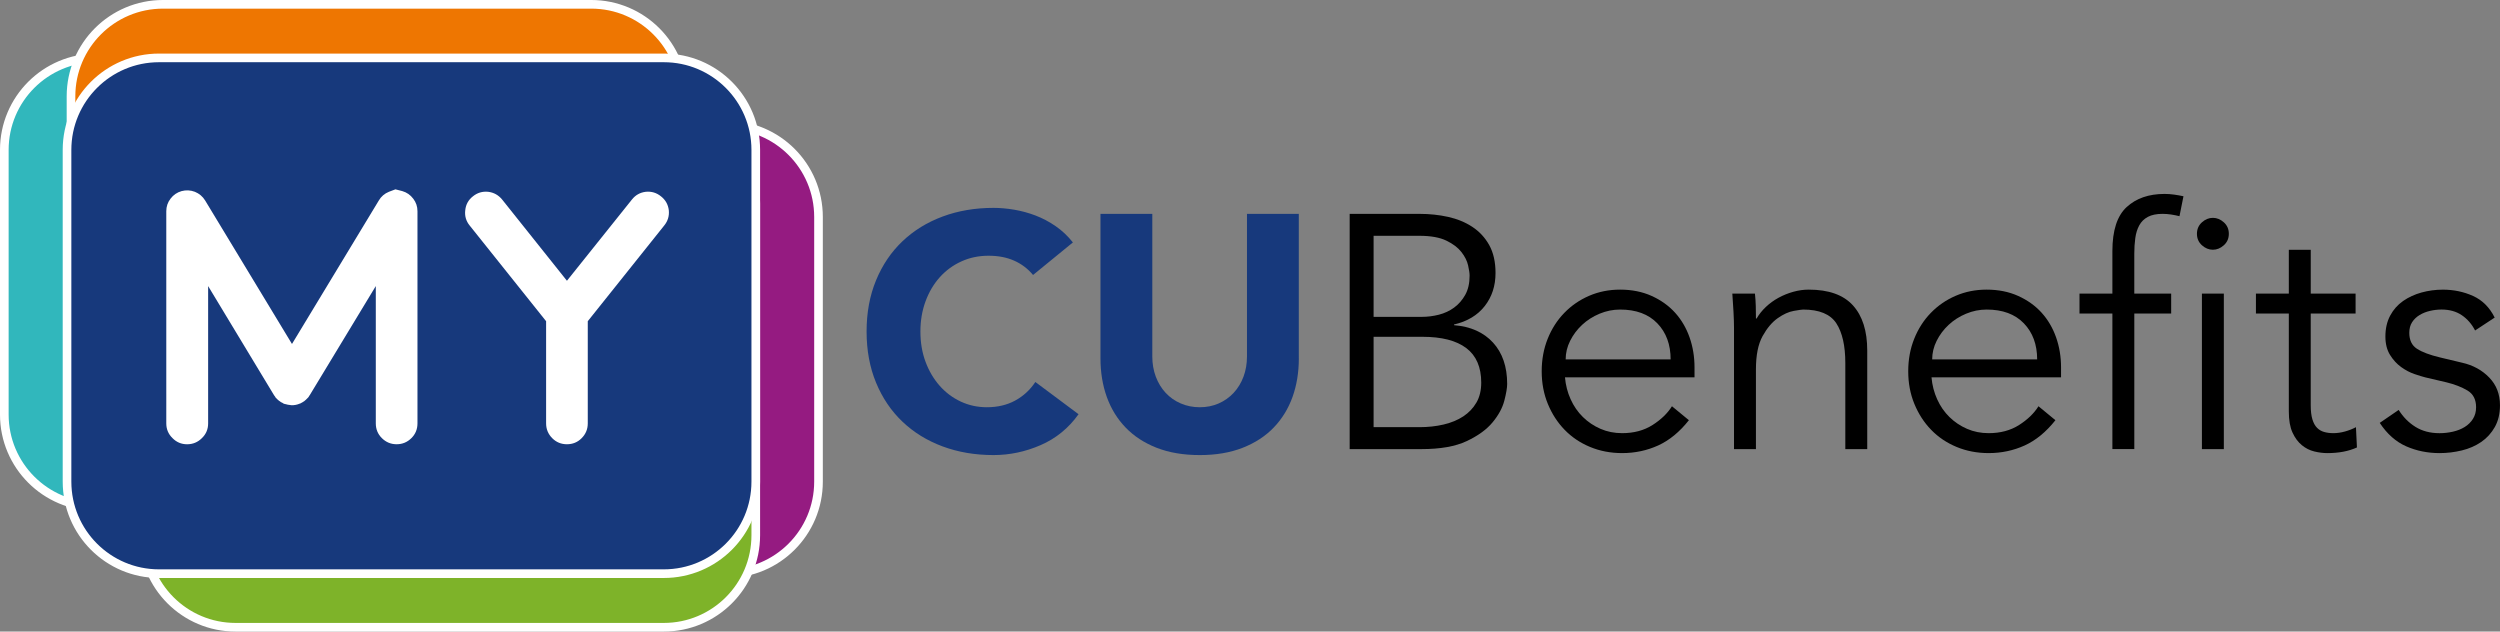 <?xml version="1.0" encoding="utf-8"?>
<!-- Generator: Adobe Illustrator 26.0.3, SVG Export Plug-In . SVG Version: 6.00 Build 0)  -->
<svg version="1.2" baseProfile="tiny" id="Layer_1" xmlns="http://www.w3.org/2000/svg" xmlns:xlink="http://www.w3.org/1999/xlink"
	 x="0px" y="0px" viewBox="0 0 162.28 40.996" overflow="visible" xml:space="preserve">
<rect x="0" y="0" width="162.28" height="40.996" fill="#808080" stroke="none"/>
<g>
	<path fill="#951B81" d="M47.159,37.238H14.396c-3.299,0-5.973-2.674-5.973-5.973l0-17.182c0-3.299,2.674-5.972,5.973-5.972h32.763
		c3.299,0,5.972,2.674,5.972,5.972v17.182C53.131,34.564,50.458,37.238,47.159,37.238L47.159,37.238z"/>
	<path fill="none" stroke="#FFFFFF" stroke-width="0.561" stroke-miterlimit="10" d="M47.159,37.238H14.396
		c-3.299,0-5.973-2.674-5.973-5.973l0-17.182c0-3.299,2.674-5.972,5.973-5.972h32.763c3.299,0,5.972,2.674,5.972,5.972v17.182
		C53.131,34.564,50.458,37.238,47.159,37.238L47.159,37.238z"/>
	<path fill="#7EB329" d="M43.087,40.716H15.291c-3.298,0-5.972-2.674-5.972-5.973V13.208c0-3.299,2.674-5.972,5.972-5.972h27.796
		c3.299,0,5.972,2.674,5.972,5.973v21.535C49.06,38.042,46.386,40.716,43.087,40.716L43.087,40.716z"/>
	<path fill="none" stroke="#FFFFFF" stroke-width="0.561" stroke-miterlimit="10" d="M43.087,40.716H15.291
		c-3.298,0-5.972-2.674-5.972-5.973V13.208c0-3.299,2.674-5.972,5.972-5.972h27.796c3.299,0,5.972,2.674,5.972,5.973v21.535
		C49.06,38.042,46.386,40.716,43.087,40.716L43.087,40.716z"/>
	<path fill="#31B7BC" d="M39.016,32.885H6.253c-3.299,0-5.973-2.674-5.973-5.973l0-17.182c0-3.298,2.674-5.972,5.973-5.972h32.763
		c3.299,0,5.973,2.674,5.973,5.972v17.182C44.988,30.211,42.314,32.885,39.016,32.885L39.016,32.885z"/>
	<path fill="none" stroke="#FFFFFF" stroke-width="0.561" stroke-miterlimit="10" d="M39.016,32.885H6.253
		c-3.299,0-5.973-2.674-5.973-5.973l0-17.182c0-3.298,2.674-5.972,5.973-5.972h32.763c3.299,0,5.973,2.674,5.973,5.972v17.182
		C44.988,30.211,42.314,32.885,39.016,32.885L39.016,32.885z"/>
	<path fill="#EE7601" d="M38.377,33.76H10.581c-3.299,0-5.973-2.674-5.972-5.972V6.253c0-3.299,2.674-5.973,5.973-5.973h27.796
		c3.299,0,5.973,2.674,5.973,5.973v21.535C44.35,31.086,41.675,33.76,38.377,33.76L38.377,33.76z"/>
	<path fill="none" stroke="#FFFFFF" stroke-width="0.561" stroke-miterlimit="10" d="M38.377,33.76H10.581
		c-3.299,0-5.973-2.674-5.972-5.972V6.253c0-3.299,2.674-5.973,5.973-5.973h27.796c3.299,0,5.973,2.674,5.973,5.973v21.535
		C44.35,31.086,41.675,33.76,38.377,33.76L38.377,33.76z"/>
	<path fill="#17397C" d="M67.057,17.85c-0.331-0.402-0.737-0.712-1.219-0.927C65.357,16.708,64.8,16.6,64.167,16.6
		c-0.633,0-1.218,0.122-1.758,0.367c-0.539,0.244-1.007,0.586-1.402,1.024c-0.395,0.439-0.704,0.96-0.927,1.564
		c-0.223,0.604-0.334,1.258-0.334,1.962c0,0.719,0.111,1.377,0.334,1.973c0.223,0.597,0.529,1.114,0.917,1.553
		c0.388,0.439,0.845,0.78,1.369,1.025c0.525,0.245,1.09,0.367,1.693,0.367c0.69,0,1.301-0.143,1.833-0.431
		c0.532-0.288,0.97-0.69,1.315-1.208l2.804,2.092c-0.647,0.906-1.467,1.574-2.459,2.005c-0.992,0.432-2.013,0.647-3.062,0.647
		c-1.194,0-2.294-0.187-3.3-0.561c-1.007-0.374-1.876-0.909-2.61-1.607c-0.733-0.697-1.304-1.542-1.714-2.534
		c-0.41-0.992-0.614-2.099-0.614-3.321c0-1.222,0.205-2.329,0.614-3.321c0.41-0.992,0.981-1.837,1.714-2.534
		c0.733-0.697,1.603-1.233,2.61-1.607c1.006-0.373,2.106-0.561,3.3-0.561c0.431,0,0.88,0.04,1.348,0.119
		c0.467,0.079,0.927,0.205,1.38,0.377c0.453,0.173,0.888,0.403,1.305,0.69c0.417,0.288,0.791,0.64,1.121,1.057L67.057,17.85
		L67.057,17.85z"/>
	<path fill="#17397C" d="M84.31,23.264c0,0.906-0.137,1.74-0.409,2.502c-0.274,0.762-0.68,1.423-1.219,1.984
		c-0.539,0.561-1.211,1-2.017,1.316c-0.805,0.316-1.733,0.474-2.782,0.474c-1.064,0-1.998-0.158-2.804-0.474
		c-0.805-0.316-1.477-0.755-2.016-1.316c-0.539-0.561-0.945-1.222-1.219-1.984c-0.273-0.762-0.41-1.596-0.41-2.502v-9.381h3.364
		v9.252c0,0.475,0.076,0.913,0.227,1.316c0.151,0.402,0.363,0.751,0.636,1.046c0.273,0.295,0.6,0.525,0.981,0.69
		c0.38,0.165,0.794,0.248,1.24,0.248c0.445,0,0.855-0.083,1.229-0.248c0.374-0.165,0.697-0.395,0.971-0.69
		c0.273-0.294,0.485-0.643,0.636-1.046c0.151-0.403,0.226-0.841,0.226-1.316v-9.252h3.364V23.264L84.31,23.264z"/>
	<path d="M87.61,13.883h4.551c0.632,0,1.242,0.064,1.832,0.194c0.59,0.13,1.116,0.345,1.576,0.647c0.46,0.302,0.827,0.697,1.1,1.186
		c0.272,0.489,0.409,1.093,0.409,1.812c0,0.834-0.234,1.549-0.701,2.146c-0.467,0.597-1.132,0.996-1.995,1.197v0.043
		c1.079,0.086,1.924,0.464,2.535,1.132c0.611,0.669,0.917,1.564,0.917,2.685c0,0.244-0.061,0.604-0.183,1.078
		c-0.122,0.474-0.377,0.945-0.765,1.413c-0.388,0.468-0.949,0.874-1.682,1.219c-0.733,0.345-1.712,0.518-2.934,0.518H87.61V13.883
		L87.61,13.883z M89.163,20.568h3.126c0.374,0,0.744-0.047,1.111-0.14c0.367-0.094,0.699-0.248,0.993-0.464
		c0.293-0.216,0.535-0.492,0.721-0.83c0.188-0.338,0.281-0.751,0.281-1.24c0-0.158-0.032-0.381-0.098-0.668
		c-0.064-0.287-0.208-0.575-0.431-0.863c-0.223-0.287-0.55-0.536-0.981-0.744c-0.431-0.208-1.015-0.313-1.746-0.313h-2.976V20.568
		L89.163,20.568z M89.163,27.728h2.976c0.561,0,1.085-0.057,1.574-0.173c0.489-0.115,0.913-0.291,1.273-0.528
		c0.359-0.237,0.643-0.536,0.851-0.895c0.209-0.359,0.313-0.79,0.313-1.294c0-1.006-0.324-1.754-0.97-2.243
		c-0.648-0.489-1.597-0.733-2.847-0.733h-3.17V27.728L89.163,27.728z"/>
	<path d="M101.586,24.493c0.043,0.503,0.165,0.978,0.367,1.424c0.201,0.446,0.467,0.83,0.798,1.154
		c0.33,0.323,0.711,0.579,1.143,0.766c0.431,0.187,0.898,0.28,1.402,0.28c0.762,0,1.419-0.176,1.973-0.528
		c0.553-0.352,0.974-0.758,1.261-1.219l1.1,0.906c-0.603,0.762-1.269,1.308-1.995,1.639c-0.726,0.33-1.507,0.496-2.34,0.496
		c-0.748,0-1.442-0.133-2.081-0.399c-0.64-0.266-1.19-0.636-1.65-1.111c-0.461-0.474-0.824-1.035-1.09-1.682
		c-0.266-0.647-0.399-1.351-0.399-2.114c0-0.762,0.129-1.466,0.388-2.113c0.259-0.647,0.618-1.208,1.079-1.682
		c0.46-0.474,0.999-0.845,1.617-1.111c0.618-0.266,1.287-0.399,2.005-0.399c0.762,0,1.445,0.137,2.049,0.41
		c0.604,0.274,1.111,0.636,1.521,1.089c0.409,0.453,0.722,0.985,0.938,1.596c0.215,0.611,0.323,1.262,0.323,1.952v0.647H101.586
		L101.586,24.493z M108.444,23.329c0-0.963-0.287-1.743-0.862-2.34c-0.575-0.597-1.38-0.895-2.416-0.895
		c-0.46,0-0.905,0.09-1.337,0.27c-0.431,0.18-0.808,0.421-1.132,0.723c-0.323,0.302-0.582,0.647-0.776,1.035
		c-0.194,0.388-0.291,0.791-0.291,1.208H108.444L108.444,23.329z"/>
	<path d="M113.917,19.058c0.029,0.274,0.047,0.543,0.054,0.809c0.007,0.266,0.011,0.536,0.011,0.809h0.043
		c0.158-0.273,0.359-0.525,0.604-0.755c0.244-0.23,0.517-0.428,0.819-0.593c0.303-0.165,0.622-0.294,0.96-0.388
		c0.338-0.094,0.672-0.14,1.002-0.14c1.294,0,2.251,0.341,2.869,1.025c0.618,0.683,0.927,1.657,0.927,2.922v6.405h-1.423v-5.586
		c0-1.121-0.194-1.98-0.582-2.577c-0.389-0.597-1.108-0.895-2.157-0.895c-0.073,0-0.274,0.029-0.604,0.086
		c-0.331,0.058-0.679,0.216-1.046,0.474c-0.367,0.259-0.694,0.647-0.982,1.165c-0.287,0.518-0.431,1.237-0.431,2.157v5.176h-1.423
		V21.28c0-0.273-0.011-0.618-0.033-1.035c-0.021-0.417-0.047-0.812-0.076-1.186H113.917L113.917,19.058z"/>
	<path d="M125.378,24.493c0.044,0.503,0.165,0.978,0.367,1.424c0.201,0.446,0.467,0.83,0.798,1.154
		c0.33,0.323,0.711,0.579,1.143,0.766c0.431,0.187,0.898,0.28,1.402,0.28c0.762,0,1.419-0.176,1.973-0.528
		c0.553-0.352,0.974-0.758,1.261-1.219l1.1,0.906c-0.603,0.762-1.269,1.308-1.995,1.639c-0.727,0.33-1.507,0.496-2.34,0.496
		c-0.748,0-1.442-0.133-2.081-0.399c-0.64-0.266-1.19-0.636-1.65-1.111c-0.461-0.474-0.824-1.035-1.09-1.682
		c-0.266-0.647-0.399-1.351-0.399-2.114c0-0.762,0.129-1.466,0.388-2.113c0.259-0.647,0.618-1.208,1.079-1.682
		c0.46-0.474,0.999-0.845,1.617-1.111c0.618-0.266,1.287-0.399,2.005-0.399c0.762,0,1.445,0.137,2.049,0.41
		c0.604,0.274,1.111,0.636,1.521,1.089c0.409,0.453,0.722,0.985,0.938,1.596c0.215,0.611,0.323,1.262,0.323,1.952v0.647H125.378
		L125.378,24.493z M132.236,23.329c0-0.963-0.287-1.743-0.862-2.34c-0.575-0.597-1.38-0.895-2.416-0.895
		c-0.46,0-0.905,0.09-1.337,0.27c-0.431,0.18-0.808,0.421-1.132,0.723c-0.323,0.302-0.582,0.647-0.776,1.035
		c-0.194,0.388-0.291,0.791-0.291,1.208H132.236L132.236,23.329z"/>
	<path d="M140.936,20.352h-2.394v8.799h-1.423v-8.799h-2.135v-1.294h2.135v-2.76c0-1.337,0.309-2.289,0.927-2.858
		c0.618-0.568,1.438-0.852,2.458-0.852c0.202,0,0.406,0.014,0.615,0.043c0.208,0.029,0.413,0.065,0.614,0.108l-0.258,1.294
		c-0.173-0.043-0.353-0.079-0.539-0.108c-0.187-0.029-0.374-0.043-0.561-0.043c-0.388,0-0.704,0.064-0.949,0.194
		c-0.245,0.13-0.432,0.313-0.561,0.55c-0.13,0.237-0.216,0.514-0.259,0.83c-0.044,0.317-0.065,0.655-0.065,1.014v2.588h2.394V20.352
		L140.936,20.352z"/>
	<path d="M144.678,15.176c0,0.302-0.108,0.55-0.324,0.744c-0.215,0.194-0.453,0.291-0.711,0.291c-0.259,0-0.497-0.097-0.712-0.291
		c-0.215-0.194-0.323-0.442-0.323-0.744c0-0.302,0.108-0.549,0.323-0.744c0.215-0.194,0.453-0.291,0.712-0.291
		c0.258,0,0.496,0.097,0.711,0.291C144.57,14.627,144.678,14.874,144.678,15.176L144.678,15.176z M144.354,29.152h-1.423V19.058
		h1.423V29.152L144.354,29.152z"/>
	<path d="M152.905,20.352h-2.911v5.952c0,0.374,0.036,0.679,0.108,0.917c0.072,0.237,0.173,0.421,0.303,0.55
		c0.129,0.13,0.283,0.22,0.464,0.27c0.18,0.051,0.377,0.076,0.593,0.076c0.245,0,0.496-0.036,0.755-0.108
		c0.259-0.072,0.496-0.165,0.712-0.28l0.064,1.316c-0.532,0.244-1.172,0.367-1.919,0.367c-0.273,0-0.558-0.036-0.852-0.108
		c-0.295-0.072-0.565-0.208-0.809-0.41c-0.244-0.201-0.446-0.474-0.603-0.819c-0.159-0.345-0.238-0.798-0.238-1.359v-6.362h-2.135
		v-1.294h2.135v-2.847h1.423v2.847h2.911V20.352L152.905,20.352z"/>
	<path d="M160.663,21.452c-0.216-0.417-0.503-0.747-0.863-0.992c-0.36-0.244-0.798-0.367-1.316-0.367
		c-0.245,0-0.492,0.029-0.743,0.086c-0.252,0.058-0.478,0.148-0.68,0.27c-0.202,0.122-0.363,0.277-0.485,0.464
		c-0.122,0.187-0.184,0.417-0.184,0.69c0,0.475,0.165,0.819,0.496,1.035c0.331,0.215,0.827,0.403,1.488,0.561l1.445,0.345
		c0.704,0.159,1.29,0.478,1.758,0.96c0.467,0.482,0.7,1.082,0.7,1.801c0,0.547-0.112,1.018-0.334,1.413
		c-0.223,0.396-0.517,0.719-0.884,0.971c-0.367,0.252-0.787,0.435-1.261,0.55c-0.475,0.115-0.956,0.173-1.445,0.173
		c-0.776,0-1.499-0.148-2.167-0.442c-0.668-0.295-1.24-0.801-1.714-1.52l1.229-0.841c0.287,0.46,0.65,0.827,1.089,1.1
		c0.439,0.274,0.96,0.41,1.564,0.41c0.287,0,0.575-0.032,0.863-0.097c0.288-0.065,0.542-0.165,0.765-0.302
		c0.223-0.137,0.403-0.312,0.539-0.528c0.137-0.216,0.205-0.467,0.205-0.755c0-0.503-0.186-0.866-0.561-1.089
		c-0.374-0.223-0.827-0.399-1.358-0.529l-1.38-0.323c-0.173-0.043-0.406-0.115-0.701-0.215c-0.295-0.101-0.583-0.251-0.863-0.453
		c-0.28-0.201-0.521-0.464-0.722-0.787c-0.202-0.324-0.302-0.722-0.302-1.197c0-0.518,0.104-0.971,0.312-1.359
		c0.208-0.388,0.488-0.704,0.841-0.949c0.352-0.244,0.751-0.427,1.197-0.55c0.445-0.122,0.905-0.183,1.38-0.183
		c0.704,0,1.359,0.137,1.962,0.41c0.604,0.274,1.071,0.741,1.402,1.402L160.663,21.452L160.663,21.452z"/>
	<path fill="#17397C" d="M43.087,37.238H10.324c-3.299,0-5.973-2.674-5.973-5.973V9.73c0-3.298,2.674-5.972,5.973-5.972h32.763
		c3.299,0,5.972,2.674,5.972,5.972v21.535C49.06,34.564,46.386,37.238,43.087,37.238L43.087,37.238z"/>
	<path fill="none" stroke="#FFFFFF" stroke-width="0.561" stroke-miterlimit="10" d="M43.087,37.238H10.324
		c-3.299,0-5.973-2.674-5.973-5.973V9.73c0-3.298,2.674-5.972,5.973-5.972h32.763c3.299,0,5.972,2.674,5.972,5.972v21.535
		C49.06,34.564,46.386,37.238,43.087,37.238L43.087,37.238z"/>
	<path fill="#FFFFFF" d="M26.113,12.404c0.29,0.084,0.527,0.248,0.711,0.493c0.183,0.237,0.275,0.508,0.275,0.814v13.774
		c0,0.374-0.13,0.691-0.39,0.951c-0.267,0.267-0.588,0.401-0.963,0.401c-0.374,0-0.695-0.134-0.962-0.401
		c-0.26-0.26-0.39-0.577-0.39-0.951v-8.916l-4.274,7.059v0.011l-0.011,0.011l-0.011,0.011l-0.011,0.011
		c-0.023,0.038-0.038,0.065-0.046,0.08L20.005,25.8c-0.031,0.031-0.05,0.05-0.057,0.057c-0.008,0.008-0.023,0.023-0.046,0.046
		c-0.023,0.023-0.038,0.038-0.046,0.046c-0.015,0.015-0.038,0.034-0.069,0.057l-0.034,0.034c-0.023,0.015-0.05,0.031-0.08,0.046
		c0,0.008-0.004,0.011-0.011,0.011l-0.011,0.011h-0.011c-0.015,0.015-0.042,0.031-0.08,0.046c-0.031,0.015-0.042,0.023-0.034,0.023
		c-0.008,0-0.031,0.008-0.069,0.023c-0.176,0.076-0.359,0.111-0.55,0.103h-0.023c0.015,0,0-0.004-0.046-0.011
		c-0.099-0.008-0.199-0.027-0.298-0.057c-0.038-0.008-0.053-0.011-0.046-0.011c0.015,0.008,0,0.004-0.046-0.011
		c-0.038-0.015-0.065-0.027-0.08-0.034c0.008,0,0-0.008-0.023-0.023c-0.038-0.015-0.069-0.031-0.092-0.046H18.24l-0.011-0.011
		l-0.011-0.011c-0.031-0.015-0.057-0.034-0.08-0.057c0,0.008-0.011,0-0.034-0.023c-0.031-0.023-0.053-0.042-0.069-0.057
		c-0.008-0.008-0.023-0.023-0.046-0.046c-0.023-0.023-0.038-0.038-0.046-0.046c-0.008-0.015-0.027-0.034-0.057-0.057
		c-0.015-0.023-0.023-0.038-0.023-0.046c-0.015-0.015-0.034-0.042-0.057-0.08l-0.011-0.011c0-0.008-0.004-0.011-0.011-0.011V25.64
		c0-0.008-0.004-0.011-0.011-0.011l-4.263-7.059v8.916c0,0.374-0.134,0.691-0.401,0.951c-0.267,0.267-0.588,0.401-0.963,0.401
		c-0.374,0-0.691-0.134-0.951-0.401c-0.267-0.26-0.401-0.577-0.401-0.951V13.711c0-0.305,0.092-0.577,0.275-0.814
		c0.183-0.244,0.424-0.409,0.722-0.493c0.29-0.076,0.577-0.061,0.859,0.046c0.283,0.115,0.504,0.302,0.665,0.562l5.638,9.316
		l5.638-9.316c0.153-0.26,0.37-0.447,0.653-0.562c0.283-0.107,0.424-0.16,0.424-0.16S25.815,12.328,26.113,12.404L26.113,12.404z"/>
	<path fill="#FFFFFF" d="M42.909,12.748c0.29,0.229,0.458,0.527,0.504,0.894c0.038,0.374-0.061,0.706-0.298,0.997l-4.962,6.211
		v6.635c0,0.374-0.134,0.695-0.401,0.962c-0.26,0.26-0.577,0.39-0.951,0.39c-0.374,0-0.691-0.13-0.951-0.39
		c-0.267-0.267-0.401-0.588-0.401-0.962V20.85l-4.962-6.211c-0.237-0.29-0.332-0.623-0.286-0.997
		c0.038-0.367,0.202-0.665,0.493-0.894c0.29-0.237,0.623-0.336,0.997-0.298c0.367,0.046,0.668,0.214,0.905,0.504l4.205,5.271
		l4.217-5.271c0.229-0.29,0.527-0.458,0.894-0.504C42.286,12.412,42.619,12.511,42.909,12.748L42.909,12.748z"/>
</g>
</svg>
